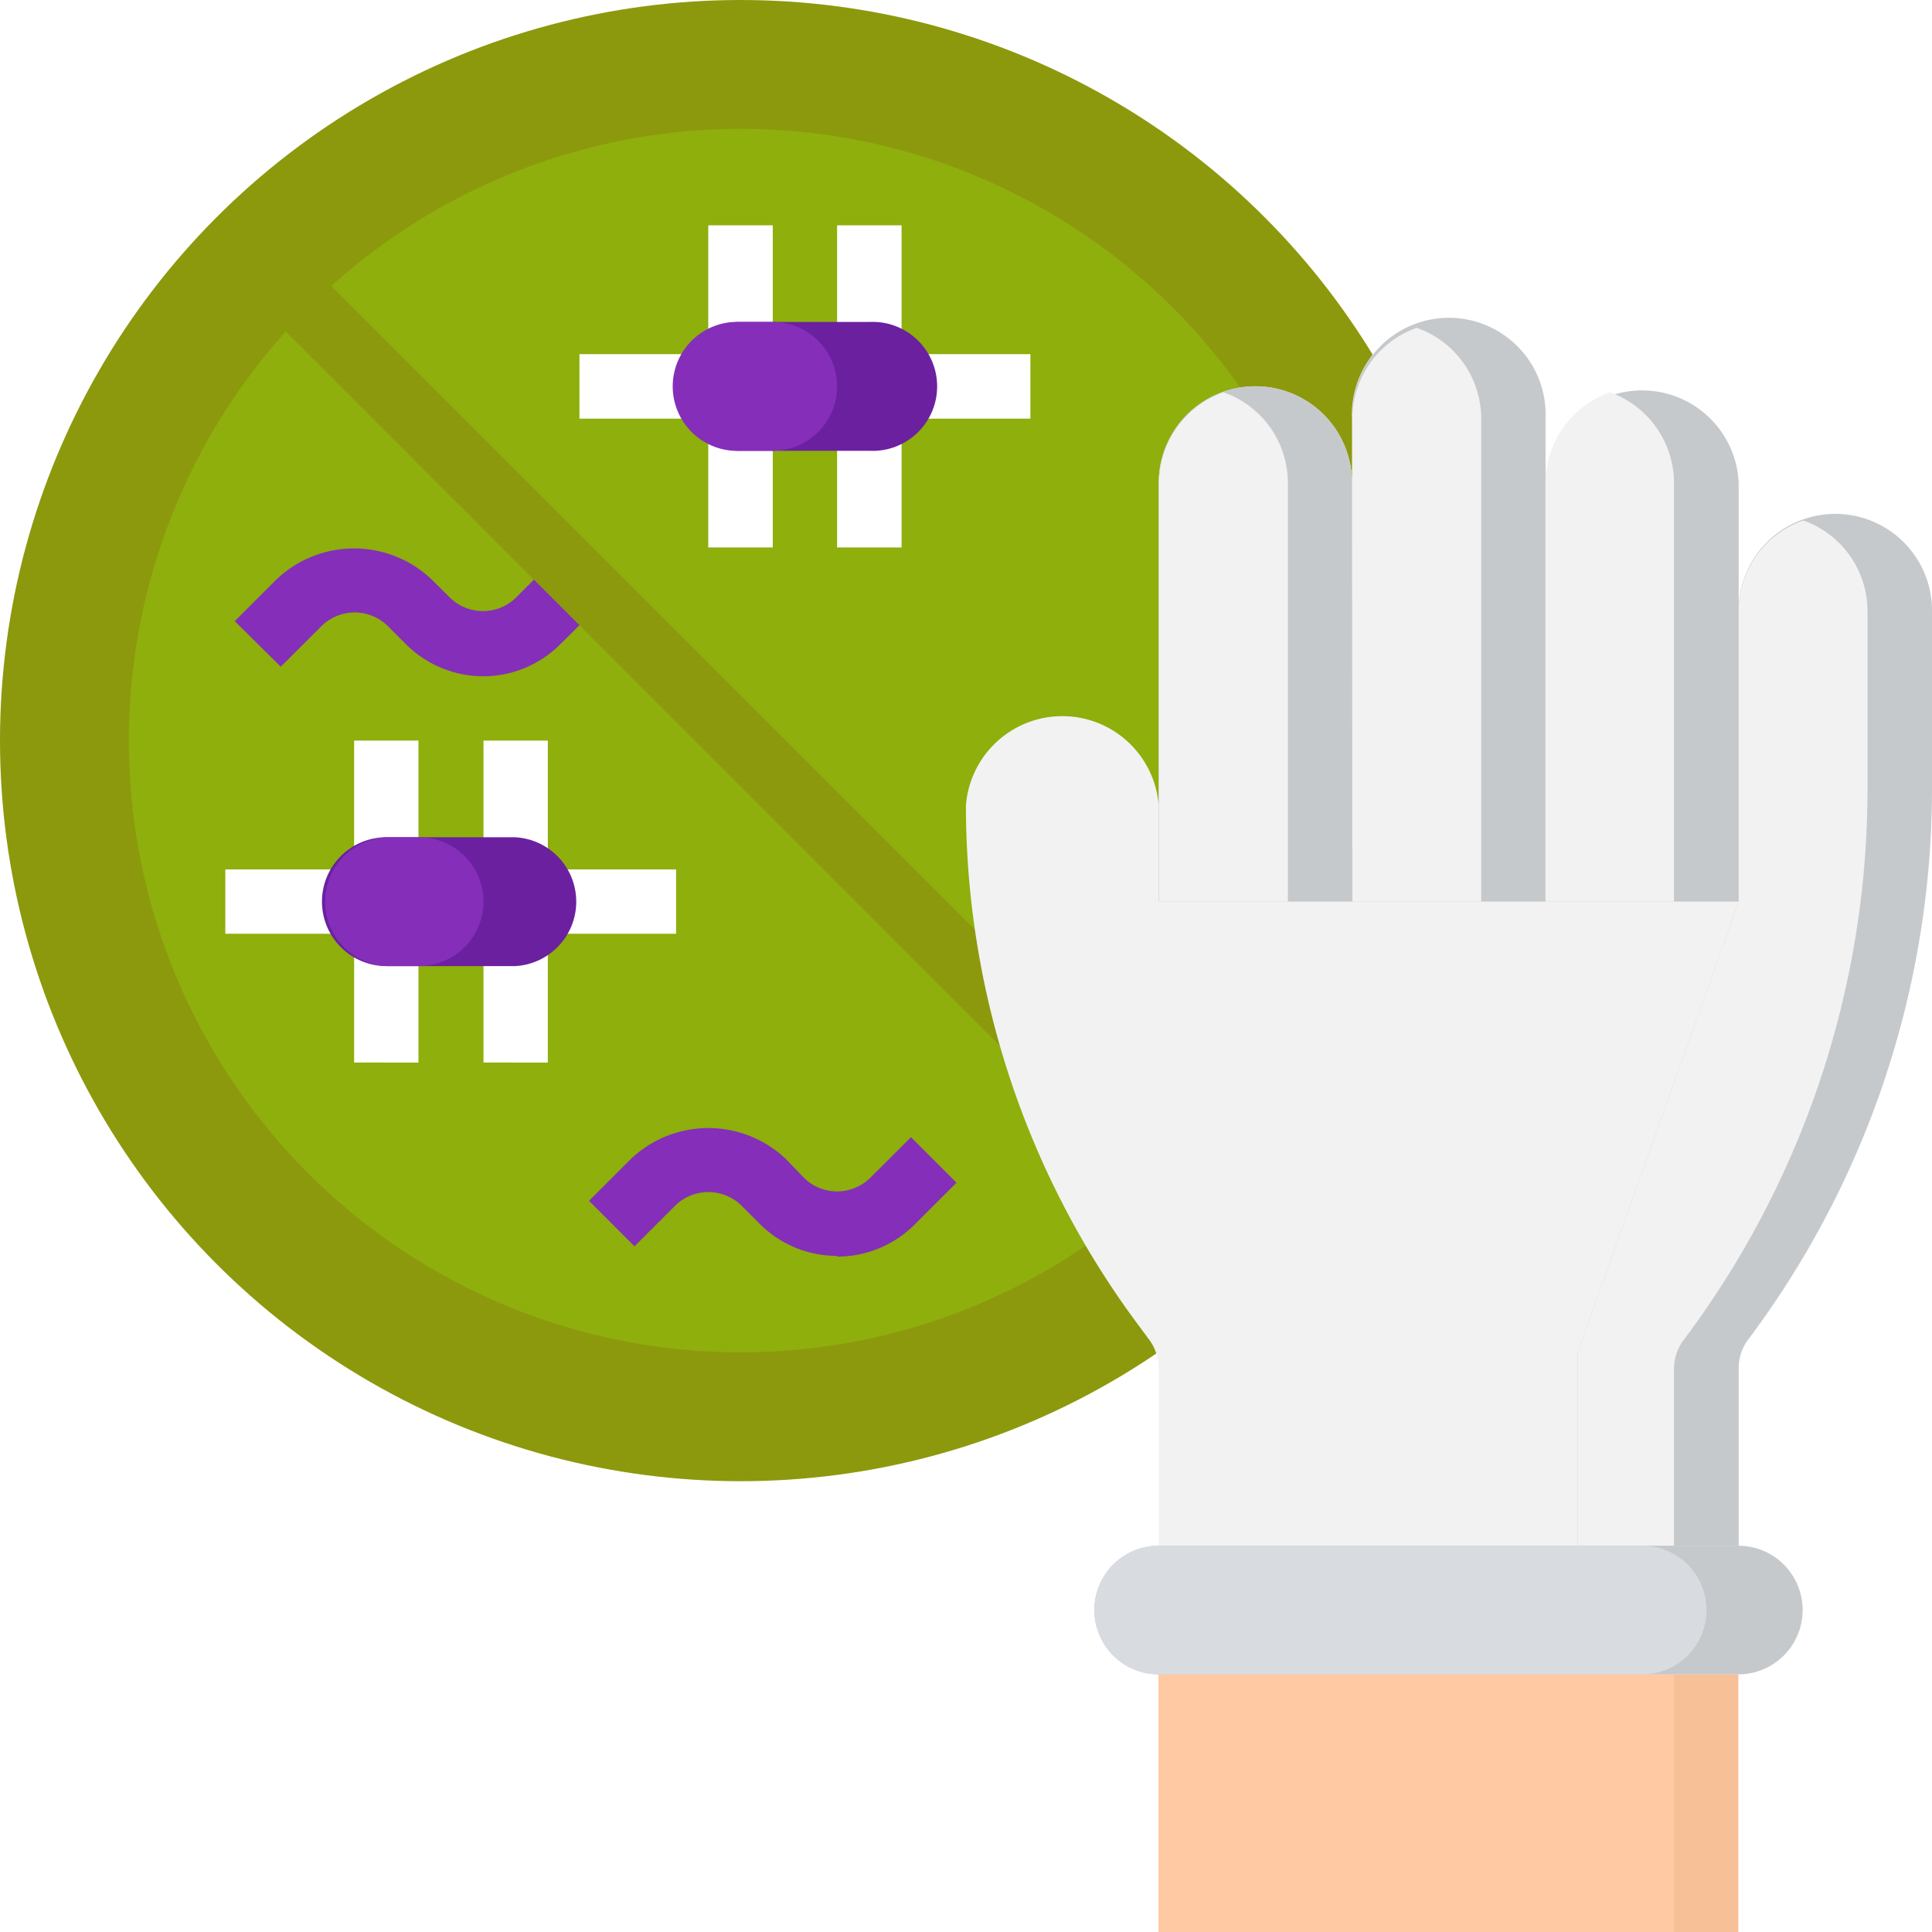 <?xml version="1.0" encoding="UTF-8"?> <svg xmlns="http://www.w3.org/2000/svg" id="72b9eba4-1314-417e-89d1-50e814f60e37" data-name="Layer 1" viewBox="0 0 108.73 108.73"> <defs> <style>.\34 694d6cf-b33b-408a-8d9f-8e1bf0500584{fill:#8c990d;}.d56c7858-a812-48ef-985d-110012f912f6{fill:#8eaf0c;}.b97ad1ae-61ea-45db-ac03-6ad7a65015f6{fill:#852eba;}.\32 10995b6-09b6-41b5-8518-3944f5f15c81{fill:#fff;}.fe6958e1-a9bb-4a0e-930e-7b03c4c7db33{fill:#f2f2f2;}.ae407578-637a-4b4c-a8b9-77de2dd8809e{fill:#c6c9cc;}.\36 365d9e5-a62c-4ce0-915c-f6efe1af7fbf{fill:#6b20a0;}.df0ec9d9-7a80-4d7c-a123-6924276c7c56{fill:#f7c097;}.c58d2d71-6b41-4f33-8afa-d385e7e208e3{fill:#fec9a3;}.\32 cedaf56-5789-4fa0-a053-9ae373154f07{fill:#d8dce1;}</style> </defs> <title>QuantUM_1</title> <circle class="4694d6cf-b33b-408a-8d9f-8e1bf0500584" cx="41.68" cy="41.68" r="41.68"></circle> <circle class="d56c7858-a812-48ef-985d-110012f912f6" cx="41.68" cy="41.68" r="34.43"></circle> <path class="b97ad1ae-61ea-45db-ac03-6ad7a65015f6" d="M74,80.72a6.17,6.17,0,0,1-4.38-1.82l-1.06-1.06a2.66,2.66,0,0,0-3.62,0l-2.35,2.34L60,77.62l2.34-2.34a6.33,6.33,0,0,1,8.75,0l1.07,1.06a2.66,2.66,0,0,0,3.62,0L78.12,74l2.57,2.56L78.34,78.9A6.13,6.13,0,0,1,74,80.72Z" transform="translate(-46.79 -42.66)"></path> <path class="4694d6cf-b33b-408a-8d9f-8e1bf0500584" d="M61.81,60.25l2.56-2.56,41.68,41.68-2.57,2.56Z" transform="translate(-46.79 -42.66)"></path> <path class="210995b6-09b6-41b5-8518-3944f5f15c81" d="M97.53,62.59h7.25v3.63H97.53Z" transform="translate(-46.79 -42.66)"></path> <path class="210995b6-09b6-41b5-8518-3944f5f15c81" d="M79.4,62.59h7.25v3.63H79.4Z" transform="translate(-46.79 -42.66)"></path> <path class="210995b6-09b6-41b5-8518-3944f5f15c81" d="M77.59,91.59h7.25v3.62H77.59Z" transform="translate(-46.79 -42.66)"></path> <path class="210995b6-09b6-41b5-8518-3944f5f15c81" d="M59.47,91.59h7.25v3.62H59.47Z" transform="translate(-46.79 -42.66)"></path> <path class="210995b6-09b6-41b5-8518-3944f5f15c81" d="M93.9,66.22h3.63v7.25H93.9Z" transform="translate(-46.79 -42.66)"></path> <path class="210995b6-09b6-41b5-8518-3944f5f15c81" d="M86.65,66.22h3.63v7.25H86.65Z" transform="translate(-46.79 -42.66)"></path> <path class="210995b6-09b6-41b5-8518-3944f5f15c81" d="M74,95.21h3.62v7.25H74Z" transform="translate(-46.79 -42.66)"></path> <path class="210995b6-09b6-41b5-8518-3944f5f15c81" d="M66.72,95.21h3.62v7.25H66.72Z" transform="translate(-46.79 -42.66)"></path> <path class="210995b6-09b6-41b5-8518-3944f5f15c81" d="M93.9,55.34h3.63v7.25H93.9Z" transform="translate(-46.79 -42.66)"></path> <path class="210995b6-09b6-41b5-8518-3944f5f15c81" d="M86.65,55.34h3.63v7.25H86.65Z" transform="translate(-46.79 -42.66)"></path> <path class="210995b6-09b6-41b5-8518-3944f5f15c81" d="M74,84.34h3.62v7.25H74Z" transform="translate(-46.79 -42.66)"></path> <path class="210995b6-09b6-41b5-8518-3944f5f15c81" d="M66.72,84.34h3.62v7.25H66.72Z" transform="translate(-46.79 -42.66)"></path> <path class="fe6958e1-a9bb-4a0e-930e-7b03c4c7db33" d="M112,97V69.84a5.44,5.44,0,0,1,10.88,0V66.22a5.44,5.44,0,1,1,10.87,0v3.62a5.44,5.44,0,0,1,10.87,0v7.25a5.44,5.44,0,1,1,10.88,0v10a51.7,51.7,0,0,1-10.33,31,2.67,2.67,0,0,0-.55,1.63v31.71H112V119.68a2.73,2.73,0,0,0-.54-1.63l-.54-.73A49,49,0,0,1,101.15,88,5.44,5.44,0,0,1,112,88V97A10.87,10.87,0,0,1,122.9,107.9v1.81" transform="translate(-46.79 -42.66)"></path> <path class="ae407578-637a-4b4c-a8b9-77de2dd8809e" d="M144.64,129.65v-10a2.67,2.67,0,0,1,.55-1.63,51.7,51.7,0,0,0,10.33-31v-10a5.44,5.44,0,1,0-10.88,0V93.4l-9.06,25.37v10.88Z" transform="translate(-46.79 -42.66)"></path> <path class="fe6958e1-a9bb-4a0e-930e-7b03c4c7db33" d="M141.56,118.05a51.63,51.63,0,0,0,10.33-31v-10a5.41,5.41,0,0,0-3.62-5.1,5.42,5.42,0,0,0-3.63,5.1V93.4l-9.06,25.37v10.88H141v-10A2.73,2.73,0,0,1,141.56,118.05Z" transform="translate(-46.79 -42.66)"></path> <path class="ae407578-637a-4b4c-a8b9-77de2dd8809e" d="M133.77,93.4H122.9V66.22a5.44,5.44,0,1,1,10.87,0Z" transform="translate(-46.79 -42.66)"></path> <path class="fe6958e1-a9bb-4a0e-930e-7b03c4c7db33" d="M126.52,61.11a5.42,5.42,0,0,0-3.62,5.11V93.4h7.25V66.22A5.42,5.42,0,0,0,126.52,61.11Z" transform="translate(-46.79 -42.66)"></path> <path class="ae407578-637a-4b4c-a8b9-77de2dd8809e" d="M144.64,93.4H133.77V69.84a5.44,5.44,0,0,1,10.87,0Z" transform="translate(-46.79 -42.66)"></path> <path class="fe6958e1-a9bb-4a0e-930e-7b03c4c7db33" d="M137.4,64.74a5.42,5.42,0,0,0-3.63,5.1V93.4H141V69.84A5.43,5.43,0,0,0,137.4,64.74Z" transform="translate(-46.79 -42.66)"></path> <path class="ae407578-637a-4b4c-a8b9-77de2dd8809e" d="M122.9,93.4H112V69.84a5.44,5.44,0,0,1,10.88,0Z" transform="translate(-46.79 -42.66)"></path> <path class="fe6958e1-a9bb-4a0e-930e-7b03c4c7db33" d="M115.65,64.74a5.42,5.42,0,0,0-3.63,5.1V93.4h7.25V69.84A5.41,5.41,0,0,0,115.65,64.74Z" transform="translate(-46.79 -42.66)"></path> <path class="6365d9e5-a62c-4ce0-915c-f6efe1af7fbf" d="M84.84,64.41a3.62,3.62,0,0,1,3.63-3.63h7.24a3.63,3.63,0,1,1,0,7.25H88.47A3.62,3.62,0,0,1,84.84,64.41Z" transform="translate(-46.79 -42.66)"></path> <path class="b97ad1ae-61ea-45db-ac03-6ad7a65015f6" d="M93.9,64.41a3.62,3.62,0,0,0-3.62-3.63H88.47a3.63,3.63,0,1,0,0,7.25h1.81A3.62,3.62,0,0,0,93.9,64.41Z" transform="translate(-46.79 -42.66)"></path> <path class="6365d9e5-a62c-4ce0-915c-f6efe1af7fbf" d="M64.91,93.4a3.62,3.62,0,0,1,3.62-3.62h7.25a3.63,3.63,0,0,1,0,7.25H68.53A3.63,3.63,0,0,1,64.91,93.4Z" transform="translate(-46.79 -42.66)"></path> <path class="b97ad1ae-61ea-45db-ac03-6ad7a65015f6" d="M74,93.4a3.62,3.62,0,0,0-3.63-3.62H68.53a3.63,3.63,0,0,0,0,7.25h1.81A3.63,3.63,0,0,0,74,93.4Z" transform="translate(-46.79 -42.66)"></path> <path class="df0ec9d9-7a80-4d7c-a123-6924276c7c56" d="M112,136.89h32.62v14.5H112Z" transform="translate(-46.79 -42.66)"></path> <path class="c58d2d71-6b41-4f33-8afa-d385e7e208e3" d="M112,136.89h29v14.5H112Z" transform="translate(-46.79 -42.66)"></path> <path class="ae407578-637a-4b4c-a8b9-77de2dd8809e" d="M144.64,136.89H112a3.62,3.62,0,0,1,0-7.24h32.62a3.62,3.62,0,1,1,0,7.24Z" transform="translate(-46.79 -42.66)"></path> <path class="2cedaf56-5789-4fa0-a053-9ae373154f07" d="M142.83,133.27a3.62,3.62,0,0,0-3.62-3.62H112a3.62,3.62,0,0,0,0,7.24h27.19A3.62,3.62,0,0,0,142.83,133.27Z" transform="translate(-46.79 -42.66)"></path> <path class="b97ad1ae-61ea-45db-ac03-6ad7a65015f6" d="M93.9,113.34a6.14,6.14,0,0,1-4.37-1.82l-1.06-1.06a2.67,2.67,0,0,0-3.63,0L82.5,112.8l-2.56-2.56,2.34-2.34a6.33,6.33,0,0,1,8.75,0L92.09,109a2.66,2.66,0,0,0,3.62,0l2.35-2.34,2.56,2.56-2.34,2.34a6.15,6.15,0,0,1-4.38,1.82Z" transform="translate(-46.79 -42.66)"></path> </svg> 